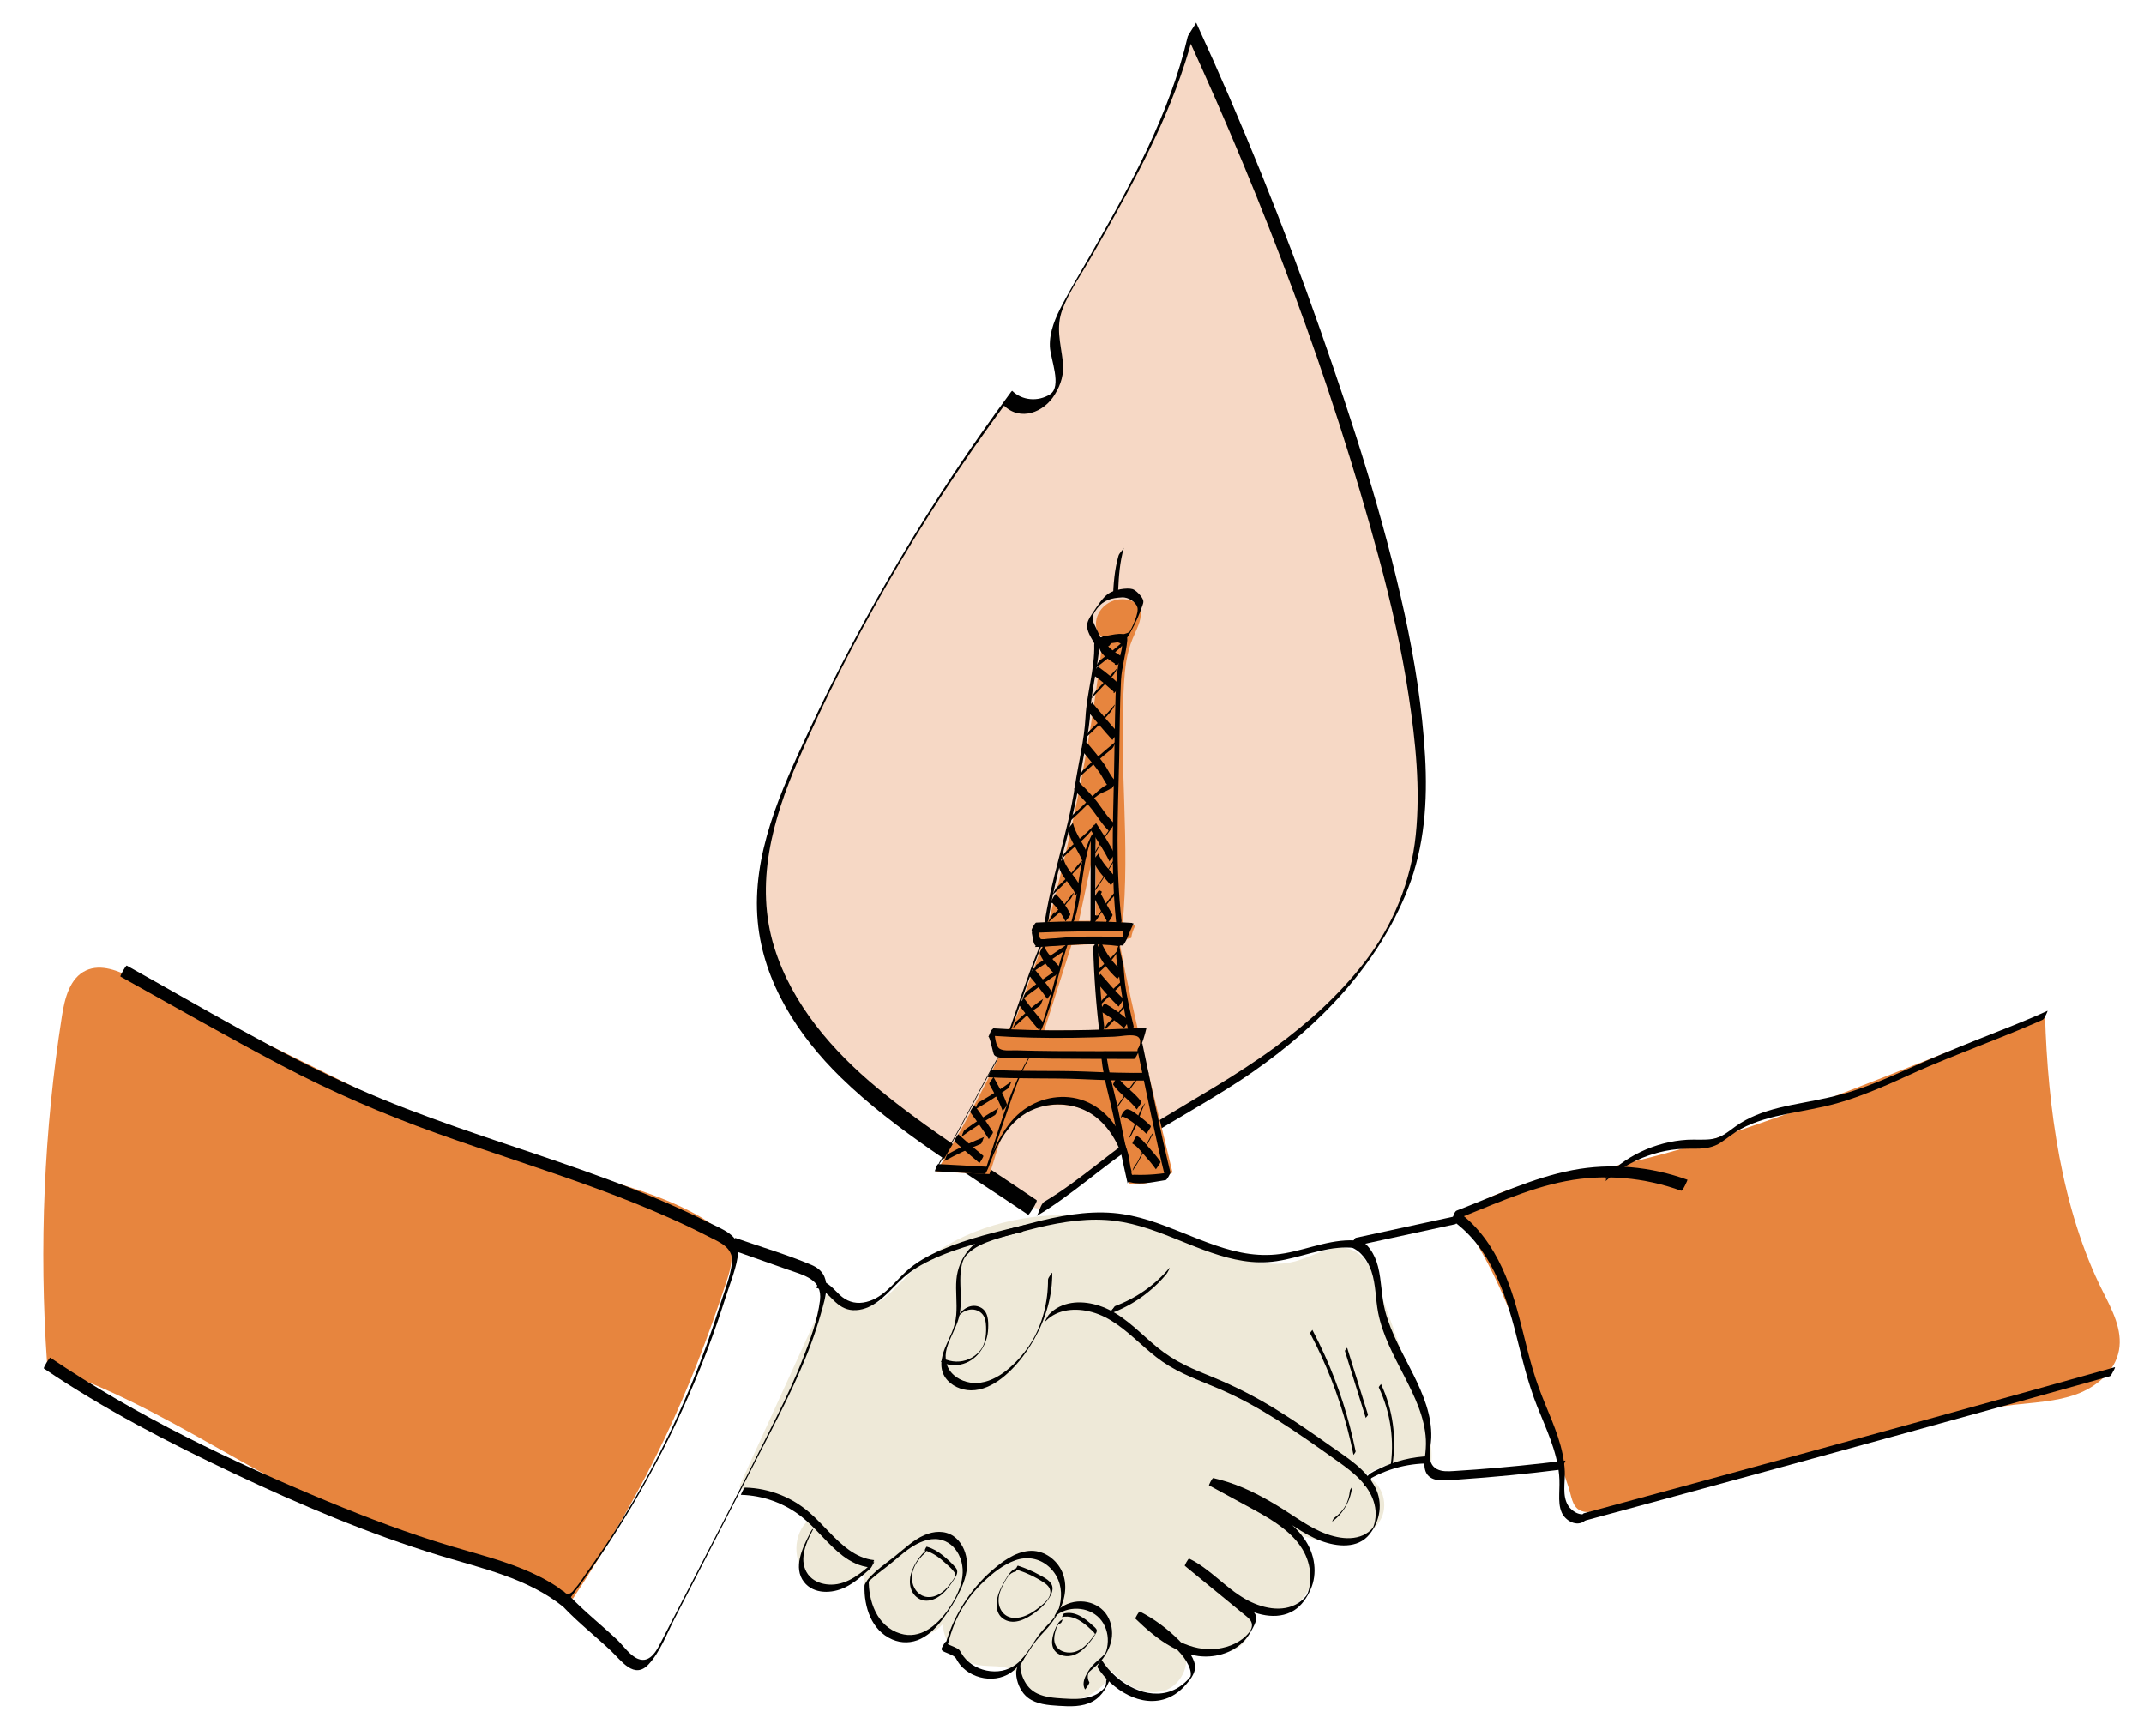 <?xml version="1.0" encoding="UTF-8"?><svg id="a" xmlns="http://www.w3.org/2000/svg" viewBox="0 0 1018.67 824.89"><defs><style>.b{fill:#010101;}.c{fill:#eee9d8;}.d{fill:#f6d8c5;}.e{fill:#e7853e;}</style></defs><path class="c" d="M351.22,706.15l42.46-92.96c2.07,7.81,12.69,10.28,20.15,7.16,7.46-3.11,12.7-9.78,18.48-15.44,17.66-17.29,42.45-26.19,67.12-27.5,24.68-1.31,49.31,4.51,72.33,13.49,14.04,5.48,29.04,12.26,43.59,8.32,8.98-2.43,18.01-8.87,26.71-5.58,7.01,2.66,10.3,10.51,12.84,17.57,6.15,17.1,12.29,34.2,18.44,51.3,3.69,10.27,7.44,20.89,6.82,31.78-11.17-1.66-22.92,.89-32.39,7.04,8.22,1.44,12.21,12.32,8.59,19.84-3.62,7.52-12.45,11.38-20.79,11.51-8.34,.12-16.39-2.81-24.21-5.71,10.67,4.68,15.49,19.34,9.67,29.44-5.82,10.09-20.93,13.27-30.32,6.38,7.52,4.56,3.76,17.49-4.33,20.94s-17.35,.64-25.68-2.2c6.58,6.55,1.16,19.21-7.78,21.71-8.94,2.5-18.46-2.51-24.74-9.35-5.61,15.22-29.11,19.51-39.73,7.26-2.12-2.44-3.78-5.37-6.46-7.19-4.92-3.34-11.53-1.93-17.38-2.99-9.08-1.64-16.41-10.22-16.62-19.45-6.76,7.86-19.9,8.46-28.15,2.18-8.25-6.29-11.35-18.04-8.54-28.03-5.69,8.68-19.45,10.51-27.21,3.62-7.76-6.89-7.57-20.77,.37-27.45-9.75-6.26-20.41-11.09-31.55-14.29"/><path class="e" d="M693.69,577.77c16.15-13.62,38.29-16.86,59.03-20.86,18.37-3.54,36.54-8.08,54.41-13.58,12.94-3.99,25.72-8.48,38.5-12.97,40.51-14.23,85.5-33.81,126.01-48.04,1.29,43.59,7.79,92.22,27.43,131.16,4.46,8.83,9.51,18.35,7.69,28.08-1.86,9.95-10.71,17.35-20.23,20.82-9.51,3.47-19.82,3.84-29.88,5.02-17.47,2.04-34.54,6.6-51.54,11.15l-144.98,38.78c-3.15,.84-6.65,1.65-9.54,.14-3.72-1.94-3.97-6.9-5.33-10.87-15.72-45.96-24.91-90.22-51.64-128.26"/><path class="e" d="M21.38,649.15c56.86,17.73,104.52,57.72,160.82,77.18,30.34,10.49,63.44,15.15,89.98,33.21,36.81-55.89,55.41-97.66,72.98-150.72,1.7-5.14,3.29-10.67,1.85-15.89-1.45-5.22-5.7-9.17-10.17-12.22-20.18-13.74-54.81-21.93-78.52-27.73-23.58-5.77-36.71-9.29-58.28-20.42-23.51-12.12-47.23-23.81-70.96-35.49l-65.71-32.36c-7.05-3.47-15.32-6.99-22.46-3.7-7.76,3.57-10.16,13.26-11.48,21.71-8.52,54.44-10.9,109.85-7.06,164.82"/><path class="b" d="M20.87,650.13c28.5,19.3,59.33,35.28,90.42,49.94,31.55,14.87,63.94,28.62,97.33,38.83,20.42,6.25,41.98,10.76,59,24.46,.15-.04,.26-.14,.34-.28,18.93-24.65,35.48-51.09,49.34-78.91,7.17-14.4,13.62-29.15,19.28-44.21,2.87-7.63,5.53-15.34,7.99-23.11,2.26-7.15,5.7-15.17,6.27-22.66s-8.25-10.45-13.87-13.29c-7.72-3.89-15.59-7.49-23.55-10.87-15.67-6.65-31.69-12.45-47.78-17.99-32.24-11.1-64.91-21.18-96.11-35.06-37.68-16.76-73.29-38.23-109.29-58.25-.41-.23-3.37,4.99-3,5.2,25.39,14.12,50.62,28.58,76.33,42.12,23.86,12.56,48.44,23.2,73.82,32.3,24.8,8.89,49.96,16.73,74.7,25.78,12.33,4.51,24.55,9.32,36.53,14.69,5.99,2.68,11.91,5.51,17.75,8.51,5.51,2.83,12.13,5.21,11.37,12.6-.67,6.47-3.57,13.42-5.5,19.61s-4.13,12.74-6.4,19.04c-4.59,12.73-9.75,25.24-15.46,37.51-11.69,25.12-25.78,49.1-42.02,71.55-1.62,2.24-3.24,5.06-5.19,7.03l-1.05,1.39c-1.58,1.53-2.94,1.56-4.09,.09-1.15-.48-2.3-1.65-3.35-2.35-5.24-3.47-10.91-6.25-16.73-8.6-11.03-4.46-22.59-7.36-33.96-10.76-19.71-5.89-39-13.22-58-21.08-45.61-18.88-91.15-40.66-132.11-68.4-.25-.17-3.49,4.87-3,5.2h0Z"/><path class="b" d="M267.62,763.36c7.04,7.43,15.08,13.75,22.53,20.75,5.11,4.81,11.16,13.95,18.05,6.53,5.43-5.85,8.52-14.28,12.1-21.26l15.54-30.23c10.41-20.26,20.87-40.5,31.23-60.79,8.87-17.36,17.5-35.03,22.83-53.85,2.49-8.79,6.2-19.15-4.37-23.61-11.67-4.93-24.09-8.55-36.04-12.76-.74-.26-3.09,5.16-3,5.2l27.94,9.85c7.56,2.66,16.39,4.56,15.18,14.55-1.15,9.42-4.73,18.9-8.14,27.7-3.59,9.27-7.82,18.28-12.25,27.17-17.76,35.62-36.34,70.85-54.53,106.26-2.21,4.3-5.42,11.61-11.51,9.21-3.91-1.54-7.04-6.35-10.03-9.16-7.44-7-15.49-13.32-22.53-20.75,.08,.09-3.67,4.49-3,5.2h0Z"/><path class="b" d="M689.15,580.29c17.88-6.86,36.04-15.59,54.94-19.19,18.32-3.49,37.19-1.74,54.69,4.58,.72,.26,3.11-5.16,3-5.2-17.5-6.32-36.38-8.07-54.69-4.58-18.9,3.6-37.06,12.32-54.94,19.19-1.64,.63-1.89,4.77-3,5.2h0Z"/><path class="b" d="M762.4,560.48c.49,0,1.26-1.68,1.47-2.04,.1-.17,1.08-2.29,1.03-2.29-.49,0-1.26,1.68-1.47,2.04-.1,.17-1.08,2.29-1.03,2.29h0Z"/><path class="b" d="M763.01,560.99c5.81-5.28,12.65-9.37,20.06-11.97,3.62-1.27,7.36-2.2,11.15-2.75,3.94-.57,7.85-.57,11.82-.57,4.2,0,8.02-.59,11.58-2.93,3.25-2.15,6.17-4.66,9.62-6.51,6.83-3.67,14.43-5.59,21.98-7.12s15.74-2.81,23.45-4.97c8.4-2.36,16.53-5.56,24.52-9.03,6.36-2.76,12.62-5.77,19.01-8.47,5.64-2.39,11.32-4.67,17-6.94,11.44-4.58,22.97-8.99,34.26-13.92,1.02-.44,2.03-.89,3.04-1.35,.72-.33,1.33-1.91,1.69-2.58,.13-.24,.83-1.77,.61-1.67-10.85,4.96-22.05,9.19-33.12,13.61-11.5,4.58-22.88,9.33-34.17,14.42-8.17,3.68-16.42,7.21-24.95,9.98-7.83,2.55-15.85,4.12-23.93,5.65-7.53,1.42-15.12,2.93-22.23,5.87-3.41,1.41-6.69,3.15-9.7,5.3-3.42,2.45-6.5,5.22-10.79,5.99-4.04,.72-8.2,.19-12.28,.43-3.83,.23-7.63,.84-11.34,1.81-7.39,1.93-14.42,5.28-20.54,9.84-1.54,1.15-3.01,2.37-4.43,3.66-.73,.66-1.23,1.72-1.69,2.58-.21,.39-.6,.91-.65,1.35,0,.04-.18,.52,.04,.31h0Z"/><path class="b" d="M750.06,723.21c15.09-4.07,30.17-8.17,45.25-12.27,17.03-4.63,34.06-9.28,51.08-13.94,17.73-4.85,35.45-9.72,53.17-14.6,17.17-4.73,34.34-9.48,51.51-14.24,15.37-4.27,30.74-8.55,46.1-12.87,1.74-.49,3.49-.98,5.23-1.47,.6-.17,1.18-1.55,1.47-2.04s.59-1.03,.82-1.57c.03-.07,.26-.74,.21-.72-15.04,4.23-30.09,8.44-45.15,12.62-17.01,4.73-34.02,9.43-51.03,14.13-17.72,4.89-35.44,9.76-53.17,14.61-17.18,4.71-34.37,9.4-51.55,14.08-15.39,4.19-30.79,8.37-46.19,12.54-1.75,.47-3.5,.95-5.25,1.42-.59,.16-1.18,1.55-1.47,2.04s-.59,1.03-.82,1.57c-.03,.07-.26,.74-.21,.72h0Z"/><path class="b" d="M755.25,718.23c-3.32,2.75-8.14,.25-10.15-2.92-2.99-4.7-1.43-11.08-1.64-16.31-.45-11.2-5.07-21.63-9.26-31.84-2.2-5.36-4.23-10.77-5.88-16.33-1.71-5.75-3.12-11.59-4.57-17.41-2.63-10.58-5.44-21.15-10.05-31.07-4.76-10.24-11.39-19.73-20.57-26.45-.16-.11-2.94,4.01-2.5,4.33,17.26,12.63,24.6,33.7,29.64,53.61,2.94,11.6,5.65,23.2,10.09,34.35,4.2,10.54,9.35,21.08,10.41,32.53,.29,3.08,.12,6.12,.05,9.2s0,6.04,1.25,8.76c1.76,3.83,7.17,6.88,10.89,3.81,.74-.61,1.24-1.74,1.69-2.58,.21-.39,.6-.91,.65-1.35,0-.05,.19-.5-.04-.31h0Z"/><path class="b" d="M693.89,577.27l-49.75,10.78c-.67,.15-2.63,4.28-2.5,4.33,5.08,1.9,8.31,6.62,9.98,11.6,2.13,6.32,1.91,13.12,3.18,19.62,2.1,10.75,7.47,20.49,12.4,30.15s9.72,19.39,10.27,30.16c.14,2.74-.1,5.42-.42,8.13-.3,2.53-.62,5.42,.65,7.76s3.8,3.24,6.33,3.43c3.18,.25,6.46-.19,9.64-.41,15.92-1.09,31.81-2.63,47.64-4.63,.54-.07,1.23-1.62,1.47-2.04,.12-.2,1.01-2.29,1.03-2.29-14.2,1.79-28.45,3.22-42.72,4.28-3.45,.26-6.89,.49-10.34,.7-2.65,.16-5.61,.36-8.04-.92-5.35-2.81-2.84-10.13-2.68-14.85,.36-10.6-3.82-20.6-8.43-29.91-4.89-9.87-10.59-19.53-13.45-30.25-1.86-6.97-1.65-14.26-3.42-21.23-1.46-5.72-4.8-11.48-10.58-13.64l-2.5,4.33,49.75-10.78c.58-.12,1.2-1.58,1.47-2.04,.29-.51,.59-1.03,.82-1.57,.03-.06,.27-.74,.21-.72h0Z"/><path class="b" d="M645.93,589.47c-12.16-1.45-23.63,3.8-35.38,5.9s-22.2-.03-32.85-3.66c-10.69-3.65-20.9-8.56-31.69-11.95-5.54-1.74-11.22-3.02-17.02-3.51-6.52-.55-13.09-.18-19.57,.73-6.55,.92-13.02,2.4-19.42,4.07-5.78,1.51-11.64,2.98-17.27,4.96-4.55,1.6-9.05,3.78-12.26,7.48-3.49,4.02-5.64,9.16-6.08,14.45s.39,11.11-.07,16.66c-.23,2.86-.91,5.57-2,8.22s-2.33,5.06-3.37,7.64c-1.83,4.58-2.75,9.81,.28,14.11,2.68,3.8,7.49,5.88,12.07,5.93,5.36,.06,10.45-2.51,14.6-5.71s7.98-7.4,11.12-11.79c6.4-8.95,10.98-19.37,12.43-30.33,.35-2.66,.51-5.33,.5-8.02,0-.26-.85,.99-.91,1.09-.34,.54-1.11,1.52-1.11,2.2,.04,10.31-2.53,21.05-8,29.86-2.75,4.43-6.22,8.48-10.14,11.91s-8.64,6.38-13.92,7.14c-4.45,.64-9.21-.57-12.63-3.55-3.82-3.33-4.71-8.19-3.36-12.95,1.42-5.02,4.42-9.44,5.72-14.5s.81-10.4,.69-15.59c-.06-2.59-.04-5.2,.37-7.77s1.04-4.72,2.84-6.57c3.37-3.45,7.97-5.41,12.48-6.9,5.42-1.79,10.98-3.22,16.5-4.66,6.09-1.58,12.24-2.98,18.47-3.88s12.4-1.3,18.61-.9c5.53,.36,10.97,1.42,16.29,2.97,10.27,2.98,19.98,7.52,29.99,11.22s19.97,6.46,30.45,5.81c11.42-.71,22.03-5.7,33.39-6.76,2.75-.26,5.5-.25,8.25,.08,.35,.04,1.03-1.38,1.17-1.63,.07-.13,.91-1.82,.83-1.83h0Z"/><path class="b" d="M496.76,627.66c5.74-5.9,14.52-6.41,22.08-4.33,8.79,2.41,15.7,8.52,22.38,14.44,3.6,3.2,7.21,6.41,11.18,9.16s8.52,5.08,13.05,7.08,9.38,3.87,14.03,5.88,9.42,4.36,13.99,6.83c9.16,4.96,17.92,10.62,26.5,16.51,4.24,2.91,8.43,5.87,12.62,8.85,3.84,2.73,7.74,5.4,11.26,8.56,6.21,5.57,11.04,13.15,9.47,21.82-.16,.9-.39,1.78-.71,2.63-.07,.2-.18,.4-.25,.6-.17,.53,.01-.04,.11-.16-.35,.42-.67,.85-1.06,1.24-1.44,1.44-3.28,2.48-5.21,3.12-4.01,1.33-8.39,.97-12.42-.05-9.07-2.3-16.43-8.01-24.21-12.89-8.19-5.14-16.76-9.81-25.98-12.81-2.36-.77-4.75-1.42-7.16-1.97-.46-.1-2.15,3.38-2,3.46l15.29,8.32c4.44,2.42,8.93,4.78,13.23,7.44,7.48,4.63,14.98,10.67,18.07,19.21,1.37,3.79,1.9,7.92,1.35,11.92-.24,1.75-.63,3.7-1.5,5.26,.16-.28-.08,.09-.07,.09-.12,.18-.25,.34-.39,.51-.32,.4-.67,.79-1.04,1.15-.73,.72-1.54,1.36-2.4,1.92-7.68,5.03-17.94,2.42-25.34-1.82-9.56-5.47-16.69-14.35-26.67-19.2-.25-.12-2.28,3.23-2,3.46l19.32,15.84c3.25,2.67,6.51,5.32,9.75,8,1.2,.99,2.49,2.09,2.73,3.71s-.43,3.04-1.34,4.16c-3.59,4.44-9.27,6.88-14.82,7.64-6.25,.85-12.4-.56-18.03-3.29-7.21-3.5-13.32-8.88-19.04-14.4l-2,3.46c5.55,2.83,10.73,6.52,15.41,10.63,4.06,3.56,8.71,7.93,10.43,13.22,.31,.96,.5,1.98,.41,3-.03,.35-.28,.86-.25,1.19,0,0,1.3-1.98,.8-1.44-.12,.13-.23,.3-.34,.44-.36,.46-.74,.92-1.13,1.36-2.26,2.55-5.09,4.67-8.29,5.89-5.73,2.2-12.06,1.38-17.56-1.08-6.38-2.86-11.88-7.78-15.62-13.67-.05-.08-1.1,1.5-1.17,1.63-.16,.28-1.04,1.49-.83,1.83,6.71,10.55,20.87,19.81,33.6,14.58,3.29-1.35,6.1-3.57,8.43-6.24,1.84-2.11,4.11-4.88,4.36-7.78,.2-2.24-.8-4.47-1.93-6.34-1.58-2.65-3.67-5-5.85-7.17-5.38-5.35-11.72-10.06-18.5-13.51-.22-.11-2.29,3.18-2,3.46,10.15,9.79,23.01,20.13,38.08,17.54,5.86-1.01,11.38-3.9,14.96-8.74,1.06-1.44,1.98-2.99,2.79-4.58s1.67-3.33,1.45-5.11c-.2-1.62-1.44-2.74-2.63-3.73-1.76-1.46-3.54-2.9-5.3-4.35l-23.91-19.6-2,3.46c9.51,4.63,16.48,12.85,25.36,18.42,7.59,4.75,18.31,7.81,26.5,2.73,3.65-2.27,6.14-6.05,7.87-9.91s2.21-7.92,1.73-12.01c-1.1-9.42-7.33-16.66-14.77-22.05-4.64-3.36-9.69-6.09-14.71-8.82l-18.52-10.08-2,3.46c9.94,2.25,19.2,6.5,27.96,11.63,4.39,2.57,8.67,5.34,12.91,8.15,3.91,2.59,7.93,4.93,12.33,6.58,7.54,2.82,17.55,3.91,23.15-3.17,5.02-6.35,6.41-14.8,2.7-22.14-4.42-8.74-13.41-14.18-21.14-19.65-8.82-6.24-17.7-12.42-26.94-18.04s-18.58-10.4-28.46-14.47c-4.82-1.99-9.67-3.91-14.34-6.25s-8.82-5.04-12.78-8.27c-7.51-6.12-14.28-13.68-23.12-17.94-7.08-3.41-16.05-4.86-23.35-1.27-1.78,.88-3.37,2.06-4.75,3.48-.56,.58-.97,1.35-1.35,2.06-.17,.31-.48,.73-.52,1.08,0,.03-.14,.43,.03,.25h0Z"/><path class="b" d="M649.21,704.7c.46,.2,.28,.53,.75-.35l1.21-1.91c-.33,.4-.84,.2-1.07-.18-.13-.21-.04-.43-.12-.65-1.59,1.99-1.95,2.69-1.07,2.1,.12-.08,.25-.15,.37-.23,1.18-.72,2.39-1.4,3.62-2.03,2.57-1.31,5.24-2.43,7.97-3.34,5.26-1.74,10.76-2.7,16.3-2.86,.4-.01,1-1.33,1.17-1.63,.08-.14,.85-1.83,.83-1.83-8.2,.25-16.29,2.25-23.65,5.88-1.68,.83-3.76,1.67-5.17,2.93-.6,.53-1.01,1.35-1.4,2.04s-.92,1.47-.99,2.26c-.04,.48,.13,1.18,.71,1.24,.51,.05,.88-.5,1.14-.85,.38-.52,2.61-3.51,1.4-4.04-.39-.17-2.15,3.4-2,3.46h0Z"/><path class="b" d="M387.85,611.8c3.4,.79,5.72,3.46,8.1,5.82,2.62,2.6,5.47,4.61,9.29,4.79,8.54,.4,14.78-6.22,20.23-11.83,2.49-2.56,5.06-4.97,8.01-6.99,2.76-1.89,5.7-3.51,8.72-4.96,6.7-3.21,13.78-5.59,20.91-7.65s14.98-3.93,22.5-5.74c.47-.11,.95-1.25,1.17-1.63,.11-.19,.75-1.81,.83-1.83-13.67,3.29-27.53,6.43-40.48,12.05-6.1,2.65-12.09,5.9-16.95,10.5-5.96,5.64-11.33,13.13-20.01,14.46-4.33,.66-8.07-.72-11.22-3.66-2.77-2.58-5.22-5.88-9.1-6.79-.63-.15-1.92,3.48-2,3.46h0Z"/><path class="b" d="M351.98,710.14c10.41,.26,20.65,3.9,28.83,10.37,7.08,5.6,12.41,13.1,19.6,18.59,3.8,2.9,8.11,5.03,12.92,5.53,.35,.04,1.03-1.38,1.17-1.63,.07-.13,.91-1.82,.83-1.83-8.92-.94-15.57-7.35-21.52-13.5-3.09-3.2-6.12-6.48-9.5-9.37-3.97-3.4-8.49-6.14-13.33-8.1-5.41-2.18-11.18-3.37-17-3.51-.38,0-1.01,1.35-1.17,1.63-.08,.13-.87,1.83-.83,1.83h0Z"/><path class="b" d="M384.65,728.82c-3.39,6.52-7.9,15.92-2.67,22.7,4.61,5.99,13.44,5.58,19.59,2.57,4.44-2.17,8.18-5.52,11.83-8.8,.59-.53,.98-1.38,1.35-2.06,.16-.29,.52-.76,.52-1.08,0-.03,.15-.41-.03-.25-5.7,5.12-12.18,10.88-20.31,10.9-3.22,.01-6.55-.86-9.1-2.88-2.93-2.32-4.28-5.93-4.15-9.62,.17-4.64,2.19-9.01,4.29-13.06,.14-.27,.68-1.11,.12-.76-.6,.37-1.12,1.74-1.43,2.33h0Z"/><path class="b" d="M410.99,753.21c3.07-3.5,6.92-6.28,10.59-9.11s7.15-6.21,11.07-8.82,8.7-4.75,13.53-3.96c4.16,.68,7.46,3.5,9.33,7.2,4.57,9.04,.06,18.94-5.3,26.5-5.13,7.23-13.02,13.95-22.47,11.03-11.1-3.42-15.23-15.46-14.96-26.04,0-.26-.85,.99-.91,1.09-.35,.56-1.09,1.5-1.11,2.2-.26,10.07,3.22,21.24,13.19,25.56,4.4,1.9,9.23,1.77,13.53-.32s7.6-5.65,10.42-9.36c3.24-4.28,6.14-8.96,8.42-13.82,2.11-4.5,3.63-9.48,2.97-14.49-.56-4.27-2.61-8.55-6.21-11.05-4.2-2.91-9.43-2.47-13.93-.51-5.31,2.32-9.34,6.39-13.82,9.92s-9.08,6.67-12.78,10.89c-.59,.67-1.04,1.54-1.43,2.33-.09,.18-.62,1.32-.12,.76h0Z"/><path class="b" d="M450.55,780.55c2.67-11.31,8.44-21.27,16.89-29.24,4.28-4.04,9.31-8.05,14.92-10.04,5.46-1.93,11.19-1.06,15.63,2.72s6.42,9.08,6.1,14.66c-.16,2.81-.81,5.95-2.29,8.39-1.65,2.72-4.18,4.94-6.28,7.3-3.86,4.33-6.31,9.68-10.18,13.98-3.36,3.74-7.88,5.78-12.92,5.71s-10.01-2.07-13.45-5.71c-.84-.88-1.57-1.86-2.18-2.92-.55-.96-.87-1.65-1.86-2.22-1.04-.6-2.18-1.02-3.28-1.5-.49-.21-2.44-.89-2.26-1.67l-1.59,2.94c-.32,.45,.26,.28,.02,.92-.28,.74,.54-.4,.6-.48,.5-.75,.99-1.56,1.31-2.41,.17-.46,.35-1.59-.44-1.02-.53,.38-.91,1.3-1.21,1.83-.25,.45-.82,1.22-.71,1.77,.16,.84,1.62,1.3,2.28,1.59,1.14,.5,2.32,.93,3.39,1.57s1.3,1.42,1.9,2.41c.68,1.13,1.51,2.17,2.45,3.09,1.81,1.78,4.03,3.14,6.42,4.03,4.74,1.77,10.23,1.73,14.77-.62,5.72-2.95,8.75-9.14,12.25-14.22,2.08-3.02,4.7-5.56,7.1-8.31s4.31-5.67,5.83-8.9c2.74-5.83,3.45-12.84,.3-18.67-2.95-5.45-8.87-9.27-15.17-8.73-6.78,.58-12.92,5.21-17.87,9.54-9.85,8.62-17.39,20.46-21.25,32.95-.46,1.5-.88,3.01-1.24,4.54-.05,.2,.84-.96,.91-1.09,.41-.67,.93-1.43,1.11-2.2h0Z"/><path class="b" d="M486.94,786.84c-1.69,1.04-2.77,3.18-3.52,4.95-.65,1.52-.73,3.12-.5,4.74,.53,3.7,2.43,7.69,5.45,9.99,4.12,3.14,9.6,3.54,14.59,3.85,5.42,.34,11.31,.61,16.22-2.09,2.34-1.29,4.17-3.18,5.6-5.41s2.81-4.85,2.86-7.66c0-.26-.85,.99-.91,1.09-.34,.56-1.1,1.5-1.11,2.2-.02,.94-.14,1.88-.45,2.77-.07,.21-.44,.91-.04,.25s.04-.1-.06,0c-.4,.45-.78,.9-1.23,1.31-1.49,1.37-3.26,2.41-5.18,3.07-4.4,1.51-9.15,1.28-13.72,.99-4.08-.26-8.34-.56-12.09-2.34-3.04-1.45-5.14-3.82-6.54-6.85-.74-1.61-1.3-3.36-1.47-5.13-.08-.8-.08-1.62,.07-2.42,.03-.14,.11-.35,.1-.49l.08-.27-.94,1.57c.15-.02,.78-.66,.93-.75,.6-.37,1.03-1.46,1.35-2.06,.11-.2,.63-1.42,.49-1.33h0Z"/><path class="b" d="M501.09,768.03c5.92-5.3,15.98-5.03,21.42,.88,2.69,2.92,3.99,6.96,3.85,10.9-.06,1.76-.45,4.28-1.19,5.54,.07-.12-.44,.54-.56,.69-.43,.5-.91,.96-1.4,1.41-.94,.86-1.94,1.64-2.87,2.5-1.91,1.76-3.37,3.86-4.49,6.2-.99,2.07-1.54,4.39-.29,6.46,.04,.07,1.1-1.5,1.17-1.63,.16-.28,1.04-1.48,.83-1.83-.62-1.02-.84-2.13-.68-3.31,.05-.4,.59-1.73,.01-.82,.41-.63,1.05-1.16,1.61-1.67,1.69-1.55,3.56-2.91,4.99-4.73,2.51-3.19,4.5-7.16,4.84-11.25,.33-3.87-.68-7.92-3.06-11.02s-6.17-5.01-10.08-5.46c-4.4-.5-8.95,.77-12.27,3.74-.59,.53-.98,1.38-1.35,2.06-.17,.31-.48,.73-.52,1.08,0,.04-.14,.41,.03,.25h0Z"/><path class="b" d="M529.9,620.62l-1.33,1.33c-.22,.22-.39,.48-.56,.74-.28,.43-.55,.87-.79,1.32l-.22,.42c-.11,.21-.21,.43-.3,.66l-.06,.2c-.02,.1,.01,.12,.09,.05l1.33-1.33c.22-.22,.39-.48,.56-.74,.28-.43,.55-.87,.79-1.32l.22-.42c.11-.21,.21-.43,.3-.66l.06-.2c.02-.1-.01-.12-.09-.05h0Z"/><path class="b" d="M527.92,623.88c10.11-3.76,19.08-10.09,26.05-18.32,.58-.69,1.03-1.53,1.43-2.33,.09-.18,.61-1.33,.12-.76-6.83,8.06-15.71,14.27-25.6,17.95-.5,.19-.92,1.2-1.17,1.63-.23,.41-.48,.82-.66,1.25-.02,.06-.2,.59-.17,.58h0Z"/><path class="b" d="M622.51,633.48c7.47,14.14,13.36,29.09,17.5,44.53,1.17,4.36,2.19,8.75,3.08,13.18,0-.04,.53-.72,.59-.82,.12-.22,.47-.65,.41-.92-3.16-15.67-8.06-30.98-14.63-45.56-1.85-4.11-3.84-8.17-5.95-12.16,.1,.19-1.22,1.32-1,1.73h0Z"/><path class="b" d="M639.03,641.89l9.91,31.82c-.1-.31,1.16-1.22,1-1.73l-9.91-31.82c.1,.31-1.16,1.22-1,1.73h0Z"/><path class="b" d="M655.13,659.19c5.65,11.99,7.54,25.54,5.39,38.62,.05-.32,.92-1.07,1.01-1.64,2.15-13.11,.25-26.69-5.4-38.71,.1,.22-1.21,1.29-1,1.73h0Z"/><path class="b" d="M455.08,625.73c2.36-3.31,6.99-4.88,10.54-2.43,1.8,1.24,2.53,3.16,2.75,5.27,.23,2.26,.21,4.63-.14,6.88-.4,2.54-1.29,4.82-3.05,6.74-1.31,1.42-2.9,2.59-4.65,3.39-3.94,1.8-8.58,1.66-12.43-.29-.16-.08-1.1,1.68-1,1.73,7.01,3.55,15.03,.67,19.16-5.72,1.98-3.07,3.07-6.39,3.22-10.06s.12-8.35-3.79-10.21c-3.78-1.8-7.76,.25-10.01,3.4-.25,.35-.61,.81-.71,1.22-.06,.25-.13,.42,.12,.07h0Z"/><path class="b" d="M440.53,735.97c-3.47,3.04-6.39,7.2-7.68,11.65s-.32,9.67,3.93,11.97,9.3-.38,12.29-3.64c1.64-1.79,3.07-3.84,4.37-5.88,1.12-1.76,2.12-3.58,.56-5.4-1.79-2.09-3.94-4.05-6.08-5.78-2.27-1.83-4.77-3.31-7.59-4.1-.29-.08-.99,1.74-1,1.73,3.83,1.07,7.03,3.44,9.91,6.12,1.4,1.3,3.16,2.7,4.2,4.31,.68,1.05,.45,2.02-.2,3-.7,1.06-1.44,2.1-2.23,3.1-2.51,3.15-6.12,6-10.38,5.64-3.64-.3-6.3-3.3-7.08-6.74-1.26-5.53,2.08-10.79,6.07-14.28,.43-.38,.67-1.48,.92-1.7h0Z"/><path class="b" d="M483.53,744.87c-2.19,.36-3.6,2.08-4.76,3.84-1.43,2.18-2.71,4.55-3.77,6.94-1.93,4.37-2.73,10.83,2.13,13.68s10.67-.34,14.54-3.18c2.21-1.62,4.37-3.51,5.97-5.75,1.24-1.73,2.63-4,2.42-6.21-.3-3.13-4.01-4.77-6.42-6.1-3.19-1.76-6.55-3.18-10.02-4.29-.26-.08-1.01,1.73-1,1.73,4.74,1.52,9.34,3.61,13.49,6.38,1.92,1.28,3.36,2.97,2.85,5.43-.55,2.66-3.47,4.87-5.52,6.48-3.33,2.62-7.52,5.09-11.93,4.79s-7.08-4.05-7.07-8.31c0-2.93,1.21-5.67,2.58-8.2,1.25-2.31,2.64-5.02,5.5-5.49,.51-.08,.72-1.69,1-1.73h0Z"/><path class="b" d="M632.99,722.84c5.14-3.69,8.78-10.01,9.39-16.31,.01-.12-.42,.49-.46,.54-.19,.3-.52,.73-.55,1.1-.25,2.54-.94,5.13-2.22,7.35s-3.17,4.12-5.24,5.61c-.3,.22-.5,.71-.68,1.03-.06,.11-.3,.71-.24,.67h0Z"/><path class="b" d="M504.94,769.37c-1.68,.54-2.61,2.36-3.31,3.86-.87,1.9-1.57,4.09-1.74,6.18-.16,1.96,.32,3.97,1.77,5.37,1.27,1.23,3.03,1.84,4.77,1.97,4.09,.31,7.45-2.14,10.04-5.07,1.4-1.58,2.77-3.32,3.87-5.12,.36-.59,.93-1.41,.76-2.14-.22-.93-1.49-1.81-2.16-2.42-3.58-3.3-8.24-6.77-13.4-5.48-.23,.06-.48,.62-.59,.82-.06,.1-.37,.91-.41,.92,3.61-.9,7.06,.58,9.98,2.66,1.56,1.11,2.99,2.39,4.37,3.71,.28,.27,.59,.54,.84,.84,.1,.12,.19,.34,.3,.45l.09,.25,.33-.14c0,.22-.6,.84-.74,1.02-.34,.47-.69,.94-1.04,1.4-2.15,2.78-4.87,5.63-8.44,6.4-2.71,.59-5.98,.05-7.89-2.12-1.36-1.54-1.64-3.63-1.36-5.61,.17-1.21,.52-2.39,.91-3.54s.8-2.05,2.04-2.45c.24-.08,.47-.61,.59-.82,.06-.11,.35-.9,.41-.92h0Z"/><g><path class="d" d="M494.32,574.32c16.71-9.74,36.49-28.02,53.2-37.76,26.56-15.48,53.33-31.11,76.18-51.67s41.79-46.69,48.59-76.67c3.74-16.51,3.71-33.66,2.48-50.54-3.21-44.1-14.43-87.21-27.26-129.52-22.15-73.05-49.3-144.59-81.18-213.96-10.31,44.92-35.31,84.81-58.05,124.89-3.63,6.4-7.32,13.17-7.47,20.54-.17,8.5,4.38,17.27,1.27,25.18-3.42,8.73-16.81,11.24-23.16,4.34-38.23,51.58-70.99,107.22-97.53,165.68-11.44,25.2-21.94,52.19-19.37,79.75,2.39,25.67,16.11,49.23,33.77,68.02,17.66,18.78,39.2,33.41,60.54,47.88,11.39,7.72,22.79,15.44,34.18,23.17"/><path class="b" d="M492.48,577.71c17.07-10.12,31.62-23.87,48.22-34.68,18.07-11.78,37.23-21.69,54.94-34.09,31.46-22.03,59.07-50.45,73.31-86.7,7.93-20.18,9.39-41.69,8.14-63.16-1.32-22.71-4.89-45.27-9.73-67.49-9.98-45.8-24.59-90.74-40.08-134.93-17.36-49.53-37.06-98.23-58.95-145.93,.1,.21-3.78,5.72-4.02,6.75-8.72,37.25-27.34,70.76-46.22,103.67-4.42,7.69-9,15.32-13.15,23.16-3.33,6.29-6.39,13.03-6.12,20.3,.22,5.8,5.99,19.04-.01,22.77-5.63,3.5-13.14,2.95-17.88-1.7-.13-.13-.92,.99-.83,.87-37.31,50.43-69.57,104.59-96.13,161.42-13.05,27.91-26.89,58.29-23.95,89.89,2.68,28.77,19.19,54.2,39.46,73.96,26.28,25.62,58.82,44.79,89.05,65.28,.33,.23,4.65-6.49,4-6.93-25.46-17.26-51.98-33.64-75.69-53.31-21.34-17.71-40.43-39.65-48.88-66.55-9.55-30.42-.9-61.06,11.34-89.33,12.26-28.32,26.4-55.9,41.76-82.66,17.19-29.95,36.17-58.83,56.7-86.59l-.83,.87c7.91,7.75,19.11,3.22,24.18-5.1,3.07-5.03,4.52-9.87,3.84-15.83-.99-8.71-3.41-16.19-.12-24.79s8.64-16.1,13.06-23.8c4.02-7,8.03-14.01,11.96-21.06,7.64-13.69,14.97-27.57,21.42-41.87,7.16-15.89,13.11-32.28,17.08-49.26l-4.02,6.75c36.58,79.71,67.89,162.52,90.78,247.24,5.85,21.65,10.87,43.54,14.21,65.72,3.27,21.68,5.62,44.16,3.35,66.06-2.3,22.14-10.6,42.57-24.16,60.2-12.01,15.61-26.78,28.87-42.59,40.52-18.81,13.87-39.2,24.98-59.03,37.24-17.71,10.95-32.8,25.65-50.73,36.28-1.88,1.11-2.77,6.25-3.67,6.79h0Z"/></g><path class="e" d="M531.94,447.8c1.72-1.14,3.63-1.9,5.54-2.21,.27-2.04,.96-4.09,2.01-5.98-2.07,.11-4.14,.22-6.21,.32,3.91-39.1-1.73-76.63,.77-115.38,.44-6.96,1.2-14.09,4.08-21.11,1.73-4.21,4.27-8.6,3.86-12.62-.66-6.28-10.21-8.31-16.51-3.57-6.26,4.72-6.36,14.02-.26,16.2l-1.37,.41c-4.85,43.44-13.24,87.05-24.61,129.93-.44,1.71-.93,3.51-2.15,4.88-1.21,1.37-3.4,2.07-4.6,1.02-1.35,3.38-.02,7.3,2.94,8.72-3.75,10.31-7.44,20.57-11.06,30.79-1.06,3.03-2.17,6.14-4.26,8.59-2.07,2.44-5.39,4.04-8.13,3.02-.75,3.51,.94,7.24,3.91,8.67-9.61,19.98-19.98,39.09-30.98,57.14,8.4,.38,16.78,.76,25.16,1.15,3.29-8.45,4.45-18.43,10.67-24.88,2.72-2.81,6.17-4.67,9.7-5.94,11.04-4.02,23.22-2.48,32.14,4.21,8.77,6.79,13.99,18.68,13.93,31.48,6.85,.47,14.08-1.49,20.6-5.61-8.67-36.54-18.36-72.46-25.18-109.23Zm-11.41-47.21l.07,36.82-7.97,.06,7.89-36.87Zm-24.4,89.04l12.94-40.61,12.22-.61,2.37,40.88-27.53,.34Z"/><g><path class="b" d="M445.39,554.48c10.22-15.91,18.16-33.42,28.11-50.39,.65-1.1,1.66-3.54,.22-1.11-9.65,16.45-17.35,33.56-27.28,48.99-.28,.44-1.81,3.71-1.04,2.51h0Z"/><path class="b" d="M540.48,498.92c4.36,20.51,8.43,41.26,13.45,61.67,.72-1.22,1.44-2.43,2.16-3.65-3.37,.53-6.73,.93-10.09,1.1-1.52,.08-3.05,.12-4.56,.11-.91,0-1.82-.02-2.72-.06-1.06,.31-1.42-.27-1.08-1.73-.87-2.41-.9-5.68-1.61-8.24-.82-2.92-1.87-5.72-3.17-8.35-5.15-10.27-14.04-17.5-25.06-18.52-9.79-.89-20.03,2.96-27.07,11.19-6.07,7.13-9.78,16.25-12.87,25.02,.6-1.04,1.2-2.09,1.8-3.13-7.94-.48-15.9-.83-23.85-1.29-.73-.04-1.51,3.37-1.77,3.35,7.93,.48,15.86,.86,23.77,1.36,.54,.03,1.63-2.66,1.8-3.13,4.68-13.15,11.46-25.04,24.76-28.75,8.58-2.41,17.58-1.09,24.68,3.63,6.81,4.63,11.7,12.1,14.41,20.65,.65,2.1,1.18,4.26,1.58,6.48,.19,1.05,.19,2.37,.5,3.35,.64,2,.1,1.28,1.98,1.76,4.75,1.23,11.43-.37,16.41-1.14,.47-.07,2.28-3.15,2.16-3.65-5-20.42-9.06-41.18-13.41-61.7,.13,.59-2.42,2.66-2.2,3.68h0Z"/><path class="b" d="M488.27,503.17c-9.51,16.65-14.46,36.18-20.47,53.84-.1,.3,1.49-2.08,1.75-2.85,2.64-7.77,5.32-15.57,8.04-23.4,3.22-9.16,6.08-18.84,10.99-27.4,1.14-1.98,.86-2.22-.31-.18h0Z"/><path class="b" d="M523.37,502.98c1.01,9.6,3.93,18.92,5.88,28.25,2.1,10.35,4.17,20.72,6.53,31.01-.13-.56,2.32-2.59,2.09-3.6-2.36-10.29-4.42-20.67-6.51-31.03-1.95-9.34-4.87-18.65-5.86-28.26,.08,.76-2.26,2.49-2.13,3.63h0Z"/><path class="b" d="M470.1,492c13.41,.93,26.87,1.23,40.36,1.02,6.3-.09,12.61-.28,18.93-.53,3.07-.12,7.19-1.09,10.09-.43,4.55,1.04,1.1,6.91-.54,10.67,.7-1.12,1.41-2.25,2.11-3.37-13.16,0-26.33,.07-39.51-.04-6.3-.05-12.6-.15-18.89-.35-2.39-.08-6.81,.64-8.39-1.38-1.48-1.89-1.61-6.66-2.18-9.09l-.08,.04-.64,.53c-.87,.72-1.35,3.04-1.82,3.43,.68-.56,2.25,7.95,2.75,8.6,1.49,1.9,5.11,1.29,7.32,1.37,6.62,.24,13.25,.37,19.87,.44,13.13,.15,26.26,.11,39.37,.15,.58,0,1.89-2.85,2.11-3.37,1.63-3.72,2.86-7.41,3.77-11.34v-.09c-24.31,1.21-48.56,1.9-72.67,.27-.72-.05-1.77,3.52-1.98,3.51h0Z"/><path class="b" d="M493.63,450.39c-5.53,13.55-10,27.41-14.77,40.95-.11,.31,1.61-2.17,1.89-2.96,4.81-13.57,9.31-27.45,14.88-41.04,.12-.29-1.67,2.24-2,3.04h0Z"/><path class="b" d="M494.96,488.74c5.8-13.61,7.98-28.14,13.07-42.14,.12-.32-1.74,2.25-2.03,3.07-5.05,13.97-7.21,28.49-12.97,42.06-.12,.28,1.6-2.2,1.93-2.99h0Z"/><path class="b" d="M519.41,450.17c.39,13.97,1.43,27.81,3.12,41.54-.09-.74,2.28-2.51,2.15-3.64-1.66-13.68-2.69-27.48-3.06-41.4,.01,.45-2.24,2.45-2.21,3.51h0Z"/><path class="b" d="M532.89,446.79c-3.6,5.21-2.53,8.26-1.61,13.97,1.62,10.26,2.76,20.32,5.15,30.41-.14-.58,2.43-2.66,2.2-3.68-1.61-6.85-3.26-13.69-4.15-20.79-.37-2.9-.45-5.88-.85-8.76-.17-1.18-2.19-8.24-1.58-9.12,.43-.62,2.36-4.21,.85-2.03h0Z"/><path class="b" d="M490.29,443.52c.34,1.28,.52,4.4,1.43,5.39,1.24,1.35,1.28,.93,3.66,.76,4.26-.3,8.51-.72,12.76-.91,8.49-.36,16.9-.19,25.22,.41,.53,.04,1.99-2.96,2.18-3.42,.86-2.21,1.77-4.33,2.81-6.49-.04,.09,.3-.61,.22-.61-15.34-.09-30.76,.21-46.25,.89-.83,.04-1.81,3.61-2.12,3.62,9.19-.38,18.37-.65,27.51-.76,4.39-.05,8.77-.07,13.14-.05,6.23,.03,4.61,1.34,2.59,6.53,.72-1.14,1.45-2.28,2.18-3.42-8.34-.58-16.78-.73-25.3-.35-4.26,.19-8.54,.72-12.8,.94-1.31,.07-2.56,.57-3.46-.33-1.02-1.03-1.25-4.36-1.63-5.81,.16,.6-2.39,2.62-2.12,3.62h0Z"/><path class="b" d="M453.46,542.24c3.9,3.52,7.85,6.94,11.87,10.26,.1,.08,2.16-3.16,1.85-3.41-4.02-3.31-7.99-6.73-11.89-10.24-.05-.04-2.18,3.08-1.83,3.4h0Z"/><path class="b" d="M448.67,551.6c5.55-3.05,11.27-5.74,17.17-8.07,.98-.39,1.22-3.17,1.87-3.43-5.97,2.37-11.77,5.1-17.39,8.2-.84,.46-1.28,3.1-1.65,3.3h0Z"/><path class="b" d="M461.01,528.4c3.09,4.14,6.03,8.4,8.82,12.79-.13-.2,2.29-2.81,1.89-3.44-2.79-4.38-5.73-8.64-8.82-12.78,.1,.13-2.29,2.89-1.88,3.44h0Z"/><path class="b" d="M456.69,540.1c5.11-3.75,10.43-7.17,15.95-10.32,.87-.5,1.38-3.17,1.77-3.39-5.55,3.16-10.89,6.61-16.03,10.37-.84,.62-1.27,3.02-1.69,3.34h0Z"/><path class="b" d="M470.07,515.07c2.21,4.18,4.84,8.35,6.36,12.93-.17-.51,2.24-2.54,1.93-3.48-1.52-4.58-4.15-8.75-6.36-12.93,.16,.31-2.33,2.74-1.93,3.48h0Z"/><path class="b" d="M463.26,527.05c5.33-3.01,10.54-6.33,15.64-9.97,.87-.62,1.37-3.11,1.81-3.42-5.12,3.66-10.35,6.99-15.71,10.02-.87,.49-1.35,3.15-1.74,3.37h0Z"/><path class="b" d="M531.44,511.69l-.42-.04c-.37-.04-2.33,3.34-2.13,3.63,3.17,4.61,7.98,7.26,11.23,11.77-.06-.08,2.52-3.14,2.16-3.65-3.25-4.51-8.07-7.14-11.25-11.75-.71,1.21-1.42,2.42-2.13,3.63l.42,.05c.68,.07,1.95-3.65,2.14-3.63h0Z"/><path class="b" d="M531.12,525.77c2.86-4.26,5.83-8.45,8.91-12.59,.53-.71,1.29-1.73,1.54-2.59,.16-.54,.33-.86-.21-.14-3.26,4.37-6.4,8.81-9.42,13.31-.42,.63-1.32,1.75-1.4,2.51-.07,.64,.38-.2,.58-.51h0Z"/><path class="b" d="M534.67,527.79l-.06-.48c-.64,1.14-1.27,2.29-1.9,3.43,1-1.12,5.3,2.36,6.09,2.91,2.09,1.46,4.02,3.13,5.85,4.95,.06,.06,2.47-3.34,2.15-3.65-1.72-1.71-3.54-3.29-5.49-4.68-1.49-1.06-3.75-3.1-5.6-3.3-1.41-.15-3.35,2.89-3.15,4.46-.09-.72,2.26-2.5,2.12-3.62h0Z"/><path class="b" d="M538.27,537.79c.75-1.52,1.63-2.99,2.23-4.58,1.06-2.83,1.85-5.62,3.24-8.35,1.19-2.33-1.02,1.03-1.34,1.67-2.27,4.48-3.63,9.22-5.83,13.68-.37,.74-.19,.53,.21,.14,.6-.59,1.12-1.78,1.5-2.56h0Z"/><path class="b" d="M538.02,543.25c2.28,1.26,4.02,3.67,5.81,5.64,1.89,2.1,3.72,4.24,5.37,6.6-.04-.06,2.49-3.15,2.15-3.64-1.65-2.36-3.49-4.5-5.38-6.6-1.8-1.98-3.53-4.37-5.82-5.63-.31-.17-2.27,3.55-2.12,3.62h0Z"/><path class="b" d="M538.5,555.67c1.76-2.52,3.24-5.26,4.61-8.08,1.49-3.05,3.17-5.94,4.71-8.97,.38-.75,.19-.53-.2-.14-.61,.6-1.13,1.79-1.52,2.58-.8,1.59-1.84,3.05-2.63,4.66-1.18,2.39-2.16,5.11-3.67,7.26-.5,.72-1.24,1.68-1.49,2.55-.15,.52-.31,.88,.2,.15h0Z"/><path class="b" d="M469.26,511.74c14.78,.88,29.62,.29,44.37,.91,9.96,.43,20.08,.87,30.1,.66,.8-.02,1.86-3.67,2.19-3.67-10.05,.23-20.2-.18-30.2-.58-14.79-.58-29.68,.05-44.51-.8-.73-.04-1.7,3.49-1.94,3.48h0Z"/><path class="b" d="M496.41,448.99c-.65-.02-1.3,1.42-1.58,1.91-.77,1.32-1.06,1.71-.45,2.96,1.63,3.4,4.21,6.4,6.81,8.99-.02-.02,2.52-3.23,2.13-3.63-1.49-1.49-2.89-3.07-4.14-4.79-1.11-1.51-2.68-3.35-3.11-5.26-.63,1.14-1.26,2.28-1.89,3.42l.13,.02c.75,.03,1.9-3.63,2.12-3.62h0Z"/><path class="b" d="M490.84,461.74c.86-.06,1.73-3.57,2.09-3.6-.86,.07-1.74,3.58-2.09,3.6h0Z"/><path class="b" d="M490.86,461.59c4.68-2.99,9.33-6.08,13.96-9.27,.94-.65,1.53-3.24,1.99-3.56-4.65,3.21-9.32,6.31-14.01,9.32-.94,.6-1.49,3.24-1.93,3.52h0Z"/><path class="b" d="M491.82,460.24l-.61-.19c-.29-.09-2.32,3.32-2.09,3.6,2.95,3.54,5.87,7.11,8.45,10.96-.13-.19,2.51-2.98,2.09-3.6-2.59-3.85-5.5-7.42-8.46-10.95-.7,1.2-1.39,2.4-2.09,3.6l.61,.19c.46,.14,2.16-3.58,2.09-3.6h0Z"/><path class="b" d="M485.65,474.8c1.25-1.06,15.58-11.69,15.79-11.32,.68-1.19,1.36-2.39,2.04-3.58l-.14,.1c-.93,.7-1.48,3.18-1.96,3.54l.14-.1c.42-.32,2.31-3.1,2.04-3.58l-.08-.14-.08,.04c-5.35,3.78-10.89,7.34-15.86,11.55-.89,.75-1.41,3.08-1.9,3.49h0Z"/><path class="b" d="M484.33,477.63c2.98,4.05,6.1,7.96,9.36,11.74-.06-.07,2.46-3.1,2.06-3.57-3.27-3.78-6.39-7.69-9.37-11.73,.12,.16-2.47,3-2.05,3.56h0Z"/><path class="b" d="M481.06,488.64c4.06-3.61,8.08-7.79,12.74-10.61,.92-.56,1.49-3.25,1.92-3.51-4.67,2.84-8.71,7.03-12.79,10.65-.86,.77-1.38,3.04-1.86,3.46h0Z"/><path class="b" d="M520.98,451.24c2.3,5.42,5.7,10.05,9.93,13.8,.05,.04,2.57-3.38,2.22-3.7-4.24-3.74-7.65-8.37-9.94-13.79,.17,.39-2.56,2.86-2.21,3.69h0Z"/><path class="b" d="M520.78,463.21c3.19-2.97,6.82-6.02,9.37-9.7,.56-.8,1.24-1.71,1.58-2.62,.21-.55,.28-.85-.23-.13-2.31,3.33-5.79,6.16-8.7,8.86-.61,.57-1.06,1.48-1.46,2.2-.14,.24-.65,1.47-.57,1.39h0Z"/><path class="b" d="M520.71,466.31c3.5,4.06,6.93,8.18,10.77,11.86,.02,.02,2.41-3.16,2.2-3.68-.12-.28-.23-.56-.35-.84,.16,.38-2.54,2.85-2.2,3.68,.12,.28,.23,.56,.35,.84,.73-1.23,1.46-2.45,2.2-3.68-3.85-3.67-7.29-7.79-10.79-11.84,.05,.06-2.58,3.21-2.18,3.67h0Z"/><path class="b" d="M521.95,478.27c3.25-3.25,6.57-6.46,9.95-9.63,.61-.57,1.06-1.48,1.47-2.21,.14-.25,.67-1.48,.58-1.4-3.39,3.18-6.72,6.4-9.99,9.67-.59,.59-1.04,1.46-1.44,2.19-.14,.25-.63,1.46-.56,1.39h0Z"/><path class="b" d="M522.71,480.31c4.04,2.31,7.81,5.01,11.31,8.11,.07,.06,2.53-3.38,2.19-3.68-3.5-3.09-7.28-5.78-11.33-8.09-.25-.14-2.39,3.53-2.17,3.66h0Z"/><path class="b" d="M524.59,489.38c1.6-1.35,3.1-2.82,4.5-4.44,1.39-1.61,2.53-3.66,4.17-4.99,.61-.49,1.08-1.52,1.46-2.2,.13-.23,.69-1.5,.58-1.4-1.47,1.19-2.46,2.85-3.65,4.32-1.53,1.91-3.24,3.6-5.06,5.13-.6,.51-1.05,1.49-1.44,2.18-.13,.23-.67,1.48-.56,1.39h0Z"/><path class="b" d="M520.48,307.54c2.02,.33,4.11,.14,6.28-.58,.51-.17,1.16-1.47,1.41-1.87,.12-.2,.98-1.99,1.04-2.01-2.18,.72-4.27,.92-6.3,.59-.54-.09-2.5,3.85-2.44,3.87h0Z"/><path class="b" d="M521.74,306.18c2.66-.31,6.68-1.46,9.12-1.05,3.3,.56,2.16,2.89,1.43,6.06-1.48,6.46-2.04,12.8-2.23,19.11-.39,12.65-.5,25.26-.76,37.9-.55,24.46-1.47,49.09,1.35,72.95-.09-.75,2.38-2.58,2.25-3.72-2.96-25.26-1.74-51.42-1.13-77.31,.27-12.31,.22-24.58,.86-36.94,.33-6.34,2.43-12.77,2.97-19.02,.43-5.06-7.2-2.34-11.42-1.85-.93,.11-2.1,3.83-2.44,3.87h0Z"/><path class="b" d="M498.17,437.05c3.07-22.41,11.53-44.66,14.89-67.29,1.66-10.97,4.49-21.67,5.06-32.56,.61-11.51,4.55-23.32,4.22-34.72,.01,.46-2.48,2.64-2.45,3.69,.35,11.39-3.56,23.17-4.15,34.66-.56,10.87-3.36,21.56-5,32.51-3.32,22.59-11.71,44.79-14.74,67.17,.08-.6,2-2.32,2.16-3.47h0Z"/><path class="b" d="M510.59,436.73c4.35-13.9,2.99-28.45,9.74-42.12-.69,1.02-1.38,2.04-2.07,3.05-.02,14.48-.06,28.99-.13,43.51,0-.48,2.21-2.44,2.22-3.52,.09-14.54,.16-29.06,.2-43.56,0,.08-1.81,2.52-2.08,3.05-6.92,14.06-5.63,28.8-10.08,43.08,.22-.72,1.83-2.32,2.19-3.49h0Z"/><path class="b" d="M494.03,445.46c-.59-2.38-1.18-4.76-1.77-7.14-.71,1.21-1.42,2.42-2.13,3.63,7.31-.37,14.61-.58,21.87-.57,3.63,0,7.24,.07,10.85,.18,1.74,.05,9.63-.76,10.77,.5-.06,1.27-.13,2.54-.19,3.81-.6-.12-1.21-.25-1.81-.37-1.68,.2-3.94-.35-5.64-.36-3.07,0-6.18,.18-9.27,.29-7.62,.28-15.24,.56-22.87,.84-.83,.03-1.81,3.61-2.12,3.62,12.34-.43,25.7-2.28,37.66-.69,2.57,.35,2.74,.58,4.31-1.72,1.89-2.75,3.26-5.86,4.34-8.94v-.09c-15.09-.92-30.36-.97-45.77-.15-.5,.03-2.24,3.17-2.13,3.63,.6,2.38,1.19,4.75,1.78,7.14-.15-.62,2.37-2.6,2.12-3.62h0Z"/><path class="b" d="M501.8,425.46c-.25-.05-.35-.21-.31-.48-.71,1.13-1.41,2.25-2.11,3.37,2.83,2.74,5.14,5.91,6.93,9.49-.17-.35,2.57-2.89,2.18-3.67-1.78-3.59-4.1-6.75-6.93-9.49-.13-.13-2,3.05-2.11,3.37-.18,.51-.29,.79,.18,1.06,.18,.1,2.48-3.49,2.18-3.66h0Z"/><path class="b" d="M498.94,436.54c.23-.41,.45-.81,.68-1.22-.54,.72-1.06,1.58-1.43,2.39-.08,.17-.55,1.17-.06,.58,1.56-1.89,3.66-3.15,5.37-4.89,1.76-1.79,2.8-4.06,4.67-5.77,.62-.57,1.07-1.49,1.47-2.21,.14-.24,.66-1.48,.57-1.39-2.04,1.87-3.2,4.33-5.14,6.23-1.72,1.68-3.7,2.93-5.24,4.8-.5,.99-1,1.98-1.49,2.97,1.06-1.42,1.93-2.95,2.64-4.55,.34-.77-.56,.46-.62,.54-.55,.79-1.03,1.66-1.42,2.53h0Z"/><path class="b" d="M523.49,423.59c-.38-.29-.81-.49-1.3-.6-.27-.09-2.43,3.35-2.24,3.72,2.01,3.95,4.14,7.8,6.41,11.57,.75-1.24,1.49-2.48,2.24-3.72-.24-.11-.48-.22-.73-.34-.3-.14-2.45,3.62-2.24,3.72,.24,.11,.48,.23,.73,.34,.2,.09,2.46-3.35,2.24-3.72-2.27-3.77-4.4-7.63-6.41-11.57-.75,1.24-1.5,2.48-2.24,3.72,.48,.11,.91,.31,1.3,.61,.17,.1,2.55-3.53,2.25-3.72h0Z"/><path class="b" d="M517.89,438.33c1.84,1.11,3.4-1.68,4.31-3.18,2.18-3.57,4.44-6.76,7.42-9.78,.9-.91,1.56-3.1,2.1-3.65-2.26,2.28-4.31,4.72-6.14,7.33-.86,1.23-1.68,2.49-2.45,3.76-.89,1.47-1.35,2.83-3.02,1.82-.18-.11-2.51,3.52-2.22,3.7h0Z"/><path class="b" d="M519.52,409.13c1.71,4.39,5.43,7.96,8.33,11.46-.09-.11,2.7-3.23,2.28-3.74-2.91-3.49-6.63-7.06-8.34-11.45,.18,.45-2.61,2.86-2.27,3.74h0Z"/><path class="b" d="M519.78,423.82c3.24-4.13,5.83-8.87,8.65-13.3,.27-.43,1.42-1.91,1.29-2.37-.07-.24-.94,1.11-1.01,1.21-2.33,3.67-4.48,7.75-7.16,11.17-.61,.78-1.15,1.65-1.6,2.51-.09,.18-.68,1.43-.17,.78h0Z"/><path class="b" d="M502.97,411.04c.97,5.54,6.21,9.13,8.16,14.12,.74-1.23,1.48-2.46,2.22-3.7-.24-.11-.48-.23-.72-.34-.27-.13-2.45,3.58-2.22,3.7,.24,.11,.48,.23,.72,.34,.21,.1,2.38-3.28,2.22-3.7-1.94-4.99-7.19-8.57-8.16-14.12,.12,.7-2.41,2.61-2.22,3.7h0Z"/><path class="b" d="M500.23,425.02c2.21-2.13,4.54-4.2,6.61-6.49,1.83-2.01,3.2-4.36,5.37-6.07,.63-.5,1.11-1.55,1.5-2.23,.12-.21,.74-1.51,.58-1.4l-.47,.3c-.62,.4-1.15,1.61-1.5,2.23-.12,.21-.74,1.5-.57,1.4l.46-.3c.69-1.21,1.38-2.42,2.07-3.63-1.94,1.53-3.23,3.51-4.8,5.38-2.18,2.61-4.81,4.88-7.24,7.22-.61,.59-1.06,1.48-1.46,2.2-.14,.25-.64,1.46-.55,1.38h0Z"/><path class="b" d="M507.43,394.46c1.3,5.48,4.95,9.68,6.95,14.82-.18-.47,2.6-2.83,2.25-3.72-1.99-5.15-5.65-9.34-6.94-14.83,.15,.63-2.5,2.69-2.26,3.73h0Z"/><path class="b" d="M504.37,408.2c4.19-4.73,9.66-8.17,13.76-13.11,.62-.75,1.23-1.67,1.63-2.54,.08-.18,.72-1.44,.18-.78-4.1,4.94-9.61,8.41-13.81,13.15-.62,.7-1.21,1.67-1.58,2.5-.08,.19-.71,1.39-.17,.78h0Z"/><path class="b" d="M518.45,394.67c3.02,4.79,6.24,9.44,8.71,14.61-.17-.37,2.67-2.96,2.29-3.75-2.47-5.18-5.69-9.82-8.72-14.61,.16,.25-2.71,3.08-2.29,3.75h0Z"/><path class="b" d="M521.97,402.62c1.58-2.91,3.56-5.46,5.48-8.19,.33-.48,2.62-3.62,1.44-3.66-.75-.02-2.13,3.78-2.31,3.77,.33-.08,.43,.08,.28,.48,.62-1.06,1.24-2.12,1.86-3.19-2.96,4.13-5.81,8.13-8.19,12.54-.24,.44-.72,1.04-.18,.78,.54-.26,1.35-2.03,1.62-2.53h0Z"/><path class="b" d="M510.42,374.96c.42,1.24,2.37,2.73,3.19,3.63,1.83,2.03,3.73,4.01,5.41,6.18,2.59,3.37,4.81,7.15,7.95,10.03-.02-.02,2.73-3.39,2.31-3.77-3.14-2.88-5.38-6.64-7.95-10.03-1.66-2.17-3.58-4.14-5.41-6.17-.9-.99-2.75-2.32-3.19-3.63,.18,.53-2.62,2.82-2.3,3.76h0Z"/><path class="b" d="M507.57,390.74c3.38-2.84,6.42-5.9,9.58-9.02,1.46-1.44,2.98-2.84,4.66-4.03,1.73-1.23,3.66-1.68,5.38-2.73,1.02-.62,1.71-3.42,2.17-3.7-1.53,.94-3.26,1.29-4.83,2.34-1.91,1.27-3.61,2.85-5.24,4.45-3.18,3.13-6.23,6.19-9.62,9.05-.97,.81-1.56,3.2-2.09,3.64h0Z"/><path class="b" d="M513.83,356.28c2.92,3.49,5.88,6.96,8.55,10.65,1.67,2.33,3.18,6.2,5.52,8.01,.03,.02,2.75-3.49,2.35-3.8-2.33-1.8-3.87-5.71-5.52-8.01-2.67-3.7-5.63-7.16-8.55-10.65,.13,.15-2.8,3.25-2.34,3.79h0Z"/><path class="b" d="M512.55,369.44c5.06-4.71,10.3-9.27,15.73-13.69,1.01-.82,1.66-3.28,2.2-3.73-5.45,4.44-10.71,9.02-15.79,13.74-.96,.89-1.59,3.16-2.14,3.68h0Z"/><path class="b" d="M516.48,337.52c4,4.68,7.91,9.51,12.06,14.06-.1-.11,2.84-3.33,2.39-3.83-4.16-4.54-8.07-9.37-12.07-14.05,.13,.15-2.84,3.28-2.38,3.82h0Z"/><path class="b" d="M515.7,350.62c4.27-3.81,8.24-7.93,11.9-12.32,.66-.8,1.24-1.71,1.71-2.6,.1-.19,.75-1.46,.19-.79-3.58,4.29-7.46,8.29-11.62,12.01-.67,.59-1.15,1.55-1.57,2.29-.14,.25-.7,1.51-.6,1.42h0Z"/><path class="b" d="M519.19,320.49c1.9,1.32,3.74,2.72,5.5,4.19,.83,.69,1.64,1.4,2.42,2.14,.47,.44,2.25,1.61,2.18,2.33,.81-1.25,1.62-2.51,2.43-3.77-.15,.09-.21,.06-.18-.07,.01,.08-1.26,1.64-1.4,1.86-.3,.48-1.1,1.47-1.03,2-.02,.13,.04,.16,.18,.07,.66-.16,2.37-3.19,2.43-3.77,.07-.69-.88-1.25-1.3-1.66-.9-.88-1.85-1.73-2.81-2.56-1.91-1.63-3.92-3.17-6.01-4.61-.03-.02-2.84,3.55-2.41,3.85h0Z"/><path class="b" d="M518.58,331.85c3.29-3.51,6.59-7.04,9.91-10.58,.65-.7,1.15-1.53,1.62-2.32,.17-.28,.69-1.5,.63-1.44-3.33,3.55-6.65,7.08-9.95,10.61-.65,.69-1.14,1.52-1.6,2.31-.16,.28-.67,1.49-.61,1.43h0Z"/><path class="b" d="M524.8,304.43c.07-.39,.08-.33-.05-.67,0-.01-1.3,1.7-1.41,1.87-.29,.46-1.14,1.51-1.03,2,.84,3.85,5.4,6.29,8.51,8.34,.82-1.29,1.63-2.58,2.45-3.88-.41-.07-.81-.15-1.22-.22-.52-.09-2.53,3.86-2.45,3.87,.41,.08,.81,.15,1.22,.23,.34,.06,2.71-3.7,2.45-3.88-3.11-2.05-7.68-4.48-8.52-8.34-.82,1.29-1.63,2.58-2.44,3.87l.04,.5c-.04,.24,1-1.15,1.08-1.26,.46-.68,1.23-1.66,1.37-2.43h0Z"/><path class="b" d="M520.42,317.42c4.09-3.03,8.04-6.27,11.85-9.69,.69-.62,1.2-1.59,1.65-2.34,.15-.26,.74-1.54,.64-1.45-3.82,3.44-7.79,6.68-11.9,9.73-.69,.51-1.22,1.64-1.62,2.32-.14,.23-.77,1.54-.62,1.43h0Z"/><path class="b" d="M522.71,302.39c-.76-1.59-1.53-3.17-2.29-4.76-1.47-3.08-2.24-4.57,.81-8.52,3.31-4.27,7-5.02,11.87-5.32,2.96-.18,6.54,2.13,7.32,4.73,.77,2.56-2.42,9.84-4.26,12.49,.26-.3,.52-.6,.77-.9-3.96,2.14-9.99,2.16-14.1,2.62-.92,.1-2.11,3.83-2.44,3.87,2.65-.29,5.3-.64,7.96-1.09,1.67-.28,4.5-.35,6.11-1.49,1.27-.91,2.31-3.06,3.04-4.37,2.1-3.78,3.97-8.03,5.3-11.95,.51-1.48,.64-1.92,.15-3.09-.59-1.4-3.17-4.23-4.82-4.74-2.58-.79-8.85,.23-11.57,2.18-2.72,1.94-5.03,5.61-6.78,8.21-1.21,1.79-2.71,3.87-3.14,5.82-.8,3.66,2.26,7.35,3.63,10.2-.2-.42,2.83-3.04,2.44-3.87h0Z"/><path class="b" d="M531.44,263.98c-1.97,6.92-2.38,13.61-2.68,20.33,.02-.52,2.46-2.63,2.51-3.73,.31-6.73,.73-13.43,2.72-20.36-.2,.71-2.2,2.55-2.55,3.77h0Z"/></g></svg>